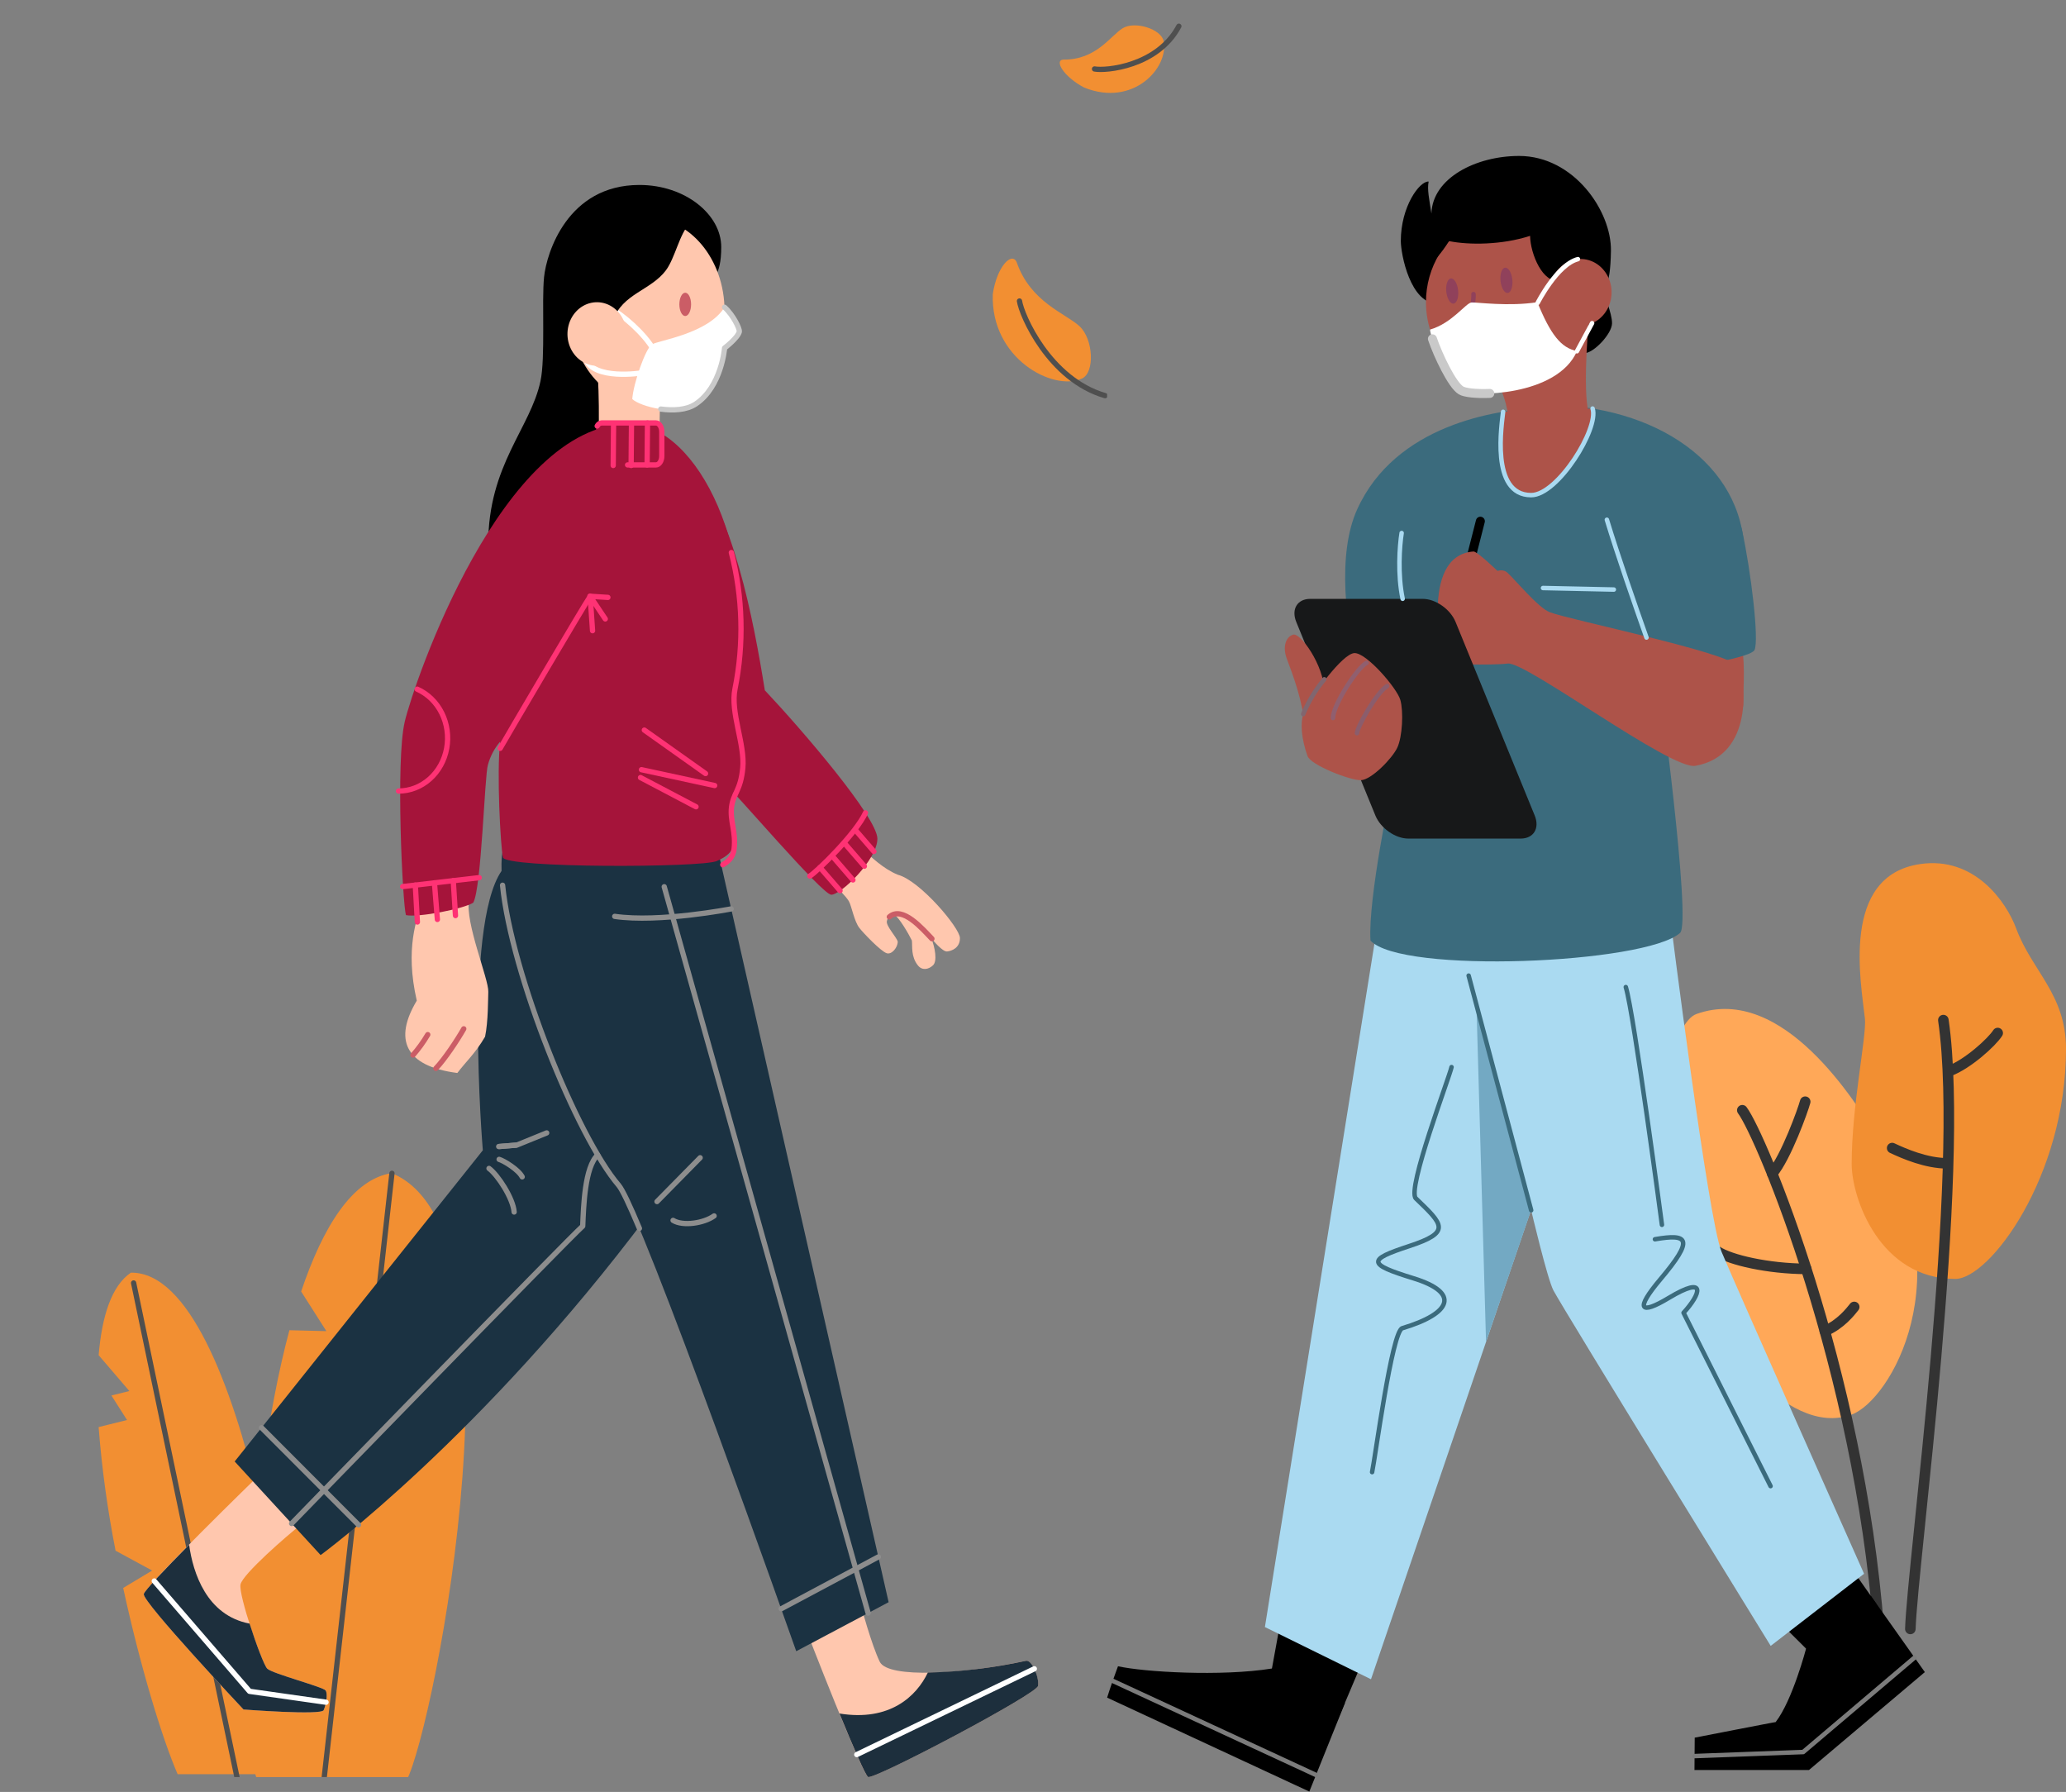 <svg viewBox="0 0 783 679" fill="none" xmlns="http://www.w3.org/2000/svg">
<rect x="0" y="0" width="783" height="679" fill="#808080" stroke="none"/>
<g clip-path="url(#clip0)">
<path fill-rule="evenodd" clip-rule="evenodd" d="M49.589 482.236C93.244 481.552 114.782 651.331 111.114 663.535C110.275 666.313 108.284 669.362 105.729 672.275H67.325C61.525 658.924 53.217 631.739 46.689 601.708L57.661 595.104L43.804 587.588C40.752 572.134 38.606 556.488 37.378 540.743L48.147 538.066L42.221 528.777L49.024 527.088L37.386 513.5C38.639 498.763 42.229 487.269 49.589 482.236Z" fill="#F28F32"/>
<path d="M50.641 486.134L90.385 676.148" stroke="#4F4F4F" stroke-width="2" stroke-linecap="round" stroke-linejoin="round"/>
<path fill-rule="evenodd" clip-rule="evenodd" d="M148.422 444.529C201.718 465.929 164.724 654.347 154.089 674.632H97.706C97.627 674.471 97.51 674.345 97.439 674.184C91.169 660.444 92.689 567.473 109.681 504.042L123.695 504.388L114.133 489.373C122.417 464.738 133.609 446.809 148.422 444.529Z" fill="#F28F32"/>
<path d="M148.548 444.588L122.739 674.75" stroke="#4F4F4F" stroke-width="2" stroke-linecap="round" stroke-linejoin="round"/>
<path fill-rule="evenodd" clip-rule="evenodd" d="M114.162 577.632C108.676 581.923 92.068 596.389 91.167 600.316C90.265 604.243 99.333 630.397 101.277 632.289C103.221 634.181 122.486 639.205 123.403 640.548C124.32 641.891 123.583 645.995 122.666 648.014C121.749 650.032 92.279 647.752 92.279 647.752C92.279 647.752 54.024 607.03 54.502 604.006C54.98 600.983 97.899 559.248 97.899 559.248C97.899 559.248 119.633 573.351 114.162 577.632Z" fill="#FFC7AE"/>
<path fill-rule="evenodd" clip-rule="evenodd" d="M71.675 585.334C73.14 596.009 78.329 612.113 94.592 615.213C97.115 623.134 100.219 631.258 101.285 632.289C103.229 634.172 122.486 639.205 123.403 640.548C124.32 641.891 123.567 645.995 122.666 648.013C121.764 650.032 92.287 647.751 92.287 647.751C92.287 647.751 54.009 607.046 54.495 604.023C54.699 602.748 62.803 594.32 71.675 585.334Z" fill="#1D2F3D"/>
<path fill-rule="evenodd" clip-rule="evenodd" d="M304.004 613.456C305.947 619.013 326.787 672.217 328.997 673.331C331.208 674.446 392.944 642 393.414 638.8C393.885 635.599 391.063 628.809 388.837 629.299C365.254 634.366 336.561 636.097 333.434 629.687C330.306 623.277 326.286 608.38 326.286 608.38C326.286 608.38 302.028 607.941 304.004 613.456Z" fill="#FFC7AE"/>
<path fill-rule="evenodd" clip-rule="evenodd" d="M388.845 629.299C391.103 628.818 393.916 635.608 393.422 638.8C392.929 641.992 331.224 674.472 329.006 673.323C328.026 672.808 323.214 661.618 318.158 649.28C337.211 652.38 347.345 642.761 351.64 633.767C364.14 633.469 376.591 631.974 388.845 629.299Z" fill="#1D2F3D"/>
<path fill-rule="evenodd" clip-rule="evenodd" d="M245.668 460.305C182.701 544.426 121.514 589.244 121.514 589.244L88.941 553.775L182.991 435.865C182.991 435.865 175.279 344.844 191.613 328.148C207.946 311.452 285.264 407.414 245.668 460.305Z" fill="#1B3242"/>
<path fill-rule="evenodd" clip-rule="evenodd" d="M272.199 322.701L336.78 607.097L301.77 625.676C301.77 625.676 243.137 459.309 234.469 449.175C216.63 428.357 187.678 353.492 190.21 324.517C192.742 295.542 272.199 322.701 272.199 322.701Z" fill="#1B3242"/>
<path fill-rule="evenodd" clip-rule="evenodd" d="M159.69 342.572C158.193 347.952 153.342 359.142 157.958 379.165C149.211 393.733 153.295 403.993 173.327 406.569C176.698 402.135 180.083 399.222 183.838 392.829C185.06 387.069 184.951 378.227 185.06 375.829C185.272 370.982 176.133 349.54 177.771 340.926C179.409 332.312 161.195 337.184 159.69 342.572Z" fill="#FFC7AE"/>
<path d="M156.532 399.779C158.621 397.397 160.492 394.804 162.12 392.035" stroke="#CB5D66" stroke-width="2" stroke-linecap="round" stroke-linejoin="round"/>
<path d="M165.192 404.838C168.484 401.409 173.296 394.172 175.765 389.831" stroke="#CB5D66" stroke-width="2" stroke-linecap="round" stroke-linejoin="round"/>
<path fill-rule="evenodd" clip-rule="evenodd" d="M326.247 321.24C330.416 324.88 334.742 329.204 340.299 331.467C348.607 333.629 363.812 351.592 363.812 355.46C363.812 359.125 360.779 360.358 358.89 360.527C357.26 360.636 353.788 356.574 352.91 355.417C354.423 359.133 355.261 364.166 353.623 365.746C351.985 367.325 349.532 367.874 347.894 365.83C345.182 362.452 345.848 358.618 345.598 356.372C344.265 353.627 340.636 347.521 339.1 346.778C338.026 346.837 336.412 347.243 336.106 349.092C335.801 350.941 339.79 355.071 340.237 356.794C340.237 358.981 338.026 361.76 336.106 361.211C333.927 360.586 327.187 353.534 325.698 351.609C323.692 349.016 322.782 343.358 321.709 341.475C320.635 339.591 316.465 335.563 315.689 334.719C314.913 333.874 322.085 317.609 326.247 321.24Z" fill="#FFC7AE"/>
<path d="M337.046 347.428C341.984 343.012 349.688 352.056 353.192 355.704" stroke="#CB5D66" stroke-width="2" stroke-linecap="round" stroke-linejoin="round"/>
<path fill-rule="evenodd" clip-rule="evenodd" d="M261.516 176.492C277.661 193.12 285.57 234.763 289.865 261.568C304.027 276.583 332.548 309.831 332.524 317.812C332.501 325.792 318.581 339.119 315.039 339.026C311.496 338.933 278.516 300.043 273.39 295.5C268.264 290.956 257.668 172.514 261.516 176.492Z" fill="#A5143A"/>
<path fill-rule="evenodd" clip-rule="evenodd" d="M267.488 108.087C269.659 105.984 273.343 105.173 273.343 93.603C273.343 81.282 259.705 70.084 242.337 70.084C215.063 70.084 207.139 95.858 206.198 104.971C205.258 114.083 206.739 135.643 204.843 144.401C201.033 162.321 185.037 176.154 185.037 206.1C185.037 215.204 221.685 207.316 228.245 206.261C234.806 205.205 242.463 158.326 242.463 158.326C242.463 158.326 265.317 110.19 267.488 108.087Z" fill="black"/>
<path fill-rule="evenodd" clip-rule="evenodd" d="M225.832 135.643C227.141 141.335 227.329 165.682 226.357 173.806C230.801 177.244 247.338 176.847 250.786 173.122C249.744 163.09 249.744 154.163 250.786 149.822C251.829 145.482 224.523 129.951 225.832 135.643Z" fill="#FFC7AE"/>
<path fill-rule="evenodd" clip-rule="evenodd" d="M274.597 117.782C274.597 98.29 261.508 82.49 245.355 82.49C229.202 82.49 216.113 98.29 216.113 117.782C216.113 137.273 229.202 153.065 245.355 153.065C261.508 153.065 274.597 137.264 274.597 117.782Z" fill="#FFC7AE"/>
<path fill-rule="evenodd" clip-rule="evenodd" d="M239.626 151.207C240.057 145.177 244.657 132.079 247.056 130.517C249.454 128.954 268.28 126.556 274.597 116.422C277.81 119.285 280.444 124.605 280.185 125.711C279.652 128 274.613 131.876 274.613 131.876C274.613 131.876 273.476 146.554 263.64 153.099C256.531 157.845 242.463 153.969 239.626 151.207Z" fill="white"/>
<path d="M247.675 132.476C244.391 126.565 235.597 118.829 230.918 116.667" stroke="white" stroke-width="2" stroke-linecap="round" stroke-linejoin="round"/>
<path d="M243.356 141.284C243.356 141.284 224.742 144.35 221.725 135.643" stroke="white" stroke-width="2" stroke-linecap="round" stroke-linejoin="round"/>
<path fill-rule="evenodd" clip-rule="evenodd" d="M261.391 84.711C257.558 88.444 255.865 97.767 252.362 102.446C246.68 110.046 235.754 111.338 232.392 121.363C229.03 131.387 211.434 123.288 211.434 123.288L213.692 99.456L226.725 84.77L246.993 78.529C246.993 78.529 265.192 80.97 261.391 84.711Z" fill="black"/>
<path fill-rule="evenodd" clip-rule="evenodd" d="M237.416 126.556C237.416 124.174 236.76 121.846 235.532 119.865C234.304 117.885 232.558 116.341 230.516 115.43C228.474 114.518 226.227 114.28 224.059 114.745C221.891 115.209 219.899 116.356 218.336 118.04C216.773 119.725 215.709 121.87 215.278 124.206C214.846 126.542 215.068 128.964 215.914 131.164C216.759 133.365 218.192 135.246 220.03 136.569C221.868 137.892 224.029 138.599 226.239 138.599C229.203 138.596 232.044 137.327 234.14 135.069C236.235 132.811 237.413 129.749 237.416 126.556Z" fill="#FFC7AE"/>
<path fill-rule="evenodd" clip-rule="evenodd" d="M261.916 115.333C261.916 112.892 260.921 110.916 259.698 110.916C258.475 110.916 257.472 112.892 257.472 115.333C257.472 117.773 258.467 119.75 259.698 119.75C260.928 119.75 261.916 117.773 261.916 115.333Z" fill="#CB5D66"/>
<path fill-rule="evenodd" clip-rule="evenodd" d="M238.285 160.606C190.296 160.606 156.861 258.654 153.381 273.525C149.901 288.397 152.597 342.623 153.843 346.744C158.601 347.749 175.789 344.354 179.363 342.04C182.498 336.399 183.65 293.642 184.927 289.765C185.827 286.503 187.415 283.508 189.567 281.016C188.172 292.518 189.685 320.759 190.609 324.88C191.534 329.001 266.023 328.807 271.673 326.256C275.216 324.66 277.716 322.997 278.218 319.146C279.002 312.787 276.603 308.581 277.254 303.269C277.904 297.957 280.671 297.138 281.51 288.49C282.38 279.437 276.713 267.377 278.57 258.443C288.383 211.175 264.855 160.606 238.285 160.606Z" fill="#A5143A"/>
<path fill-rule="evenodd" clip-rule="evenodd" d="M248.608 160.286H227.995C226.78 160.286 225.793 161.789 225.793 163.664V172.835C225.793 174.684 226.78 176.213 227.995 176.213H248.608C249.83 176.213 250.818 174.71 250.818 172.835V163.638C250.818 161.789 249.83 160.286 248.608 160.286Z" fill="#A5143A"/>
<path d="M329.013 611.218L251.735 335.994" stroke="#8D8D8D" stroke-width="2" stroke-linecap="round" stroke-linejoin="round"/>
<path d="M296.056 609.597L332.893 589.937" stroke="#8D8D8D" stroke-width="2" stroke-linecap="round" stroke-linejoin="round"/>
<path d="M255.089 462.417C258.828 464.739 266.775 463.506 270.647 460.728" stroke="#8D8D8D" stroke-width="2" stroke-linecap="round" stroke-linejoin="round"/>
<path d="M265.356 438.686L248.999 455.297" stroke="#8D8D8D" stroke-width="2" stroke-linecap="round" stroke-linejoin="round"/>
<path d="M242.337 465.456C238.677 456.741 235.895 450.83 234.5 449.166C218.597 430.587 193.854 369.081 190.468 335.419" stroke="#8D8D8D" stroke-width="2" stroke-linecap="round" stroke-linejoin="round"/>
<path d="M110.533 577.277C110.533 577.277 215.949 468.843 220.847 464.595C221.161 456.994 221.631 442.19 226.514 437.646" stroke="#8D8D8D" stroke-width="2" stroke-linecap="round" stroke-linejoin="round"/>
<path d="M185.327 442.731C188.705 445.222 194.481 454.115 194.857 459.25" stroke="#8D8D8D" stroke-width="2" stroke-linecap="round" stroke-linejoin="round"/>
<path d="M189.167 439.302C191.056 439.877 196.511 443.221 197.906 445.932" stroke="#8D8D8D" stroke-width="2" stroke-linecap="round" stroke-linejoin="round"/>
<path d="M189.003 434.446L195.845 433.897L207.194 429.278" stroke="#8D8D8D" stroke-width="2" stroke-linecap="round" stroke-linejoin="round"/>
<path d="M189.238 434.428L195.508 433.923" stroke="#8D8D8D" stroke-width="2" stroke-linecap="round" stroke-linejoin="round"/>
<path d="M99.129 540.98L135.872 577.784" stroke="#8D8D8D" stroke-width="2" stroke-linecap="round" stroke-linejoin="round"/>
<path d="M277.121 344.388C277.121 344.388 249.838 349.709 232.972 347.226" stroke="#8D8D8D" stroke-width="2" stroke-linecap="round" stroke-linejoin="round"/>
<path d="M273.923 327.658C276.274 326.315 277.842 324.652 278.218 321.671C279.002 315.32 276.603 311.106 277.254 305.802C277.904 300.499 280.671 299.671 281.51 291.024C282.38 281.97 276.713 269.911 278.57 260.976C282.005 243.907 281.526 226.193 277.175 209.368" stroke="#FF3274" stroke-width="2" stroke-linecap="round" stroke-linejoin="round"/>
<path d="M306.919 331.948C309.788 330.183 324.491 315.751 328.01 307.998" stroke="#FF3274" stroke-width="2" stroke-linecap="round" stroke-linejoin="round"/>
<path d="M310.767 328.697L318.377 337.489" stroke="#FF3274" stroke-width="2" stroke-linecap="round" stroke-linejoin="round"/>
<path d="M315.658 324.635L323.26 333.435" stroke="#FF3274" stroke-width="2" stroke-linecap="round" stroke-linejoin="round"/>
<path d="M320.407 319.906L327.594 328.216" stroke="#FF3274" stroke-width="2" stroke-linecap="round" stroke-linejoin="round"/>
<path d="M324.209 314.543L331.215 322.642" stroke="#FF3274" stroke-width="2" stroke-linecap="round" stroke-linejoin="round"/>
<path d="M152.613 335.935L181.612 332.557" stroke="#FF3274" stroke-width="2" stroke-linecap="round" stroke-linejoin="round"/>
<path d="M157.402 335.377L158.186 349.371" stroke="#FF3274" stroke-width="2" stroke-linecap="round" stroke-linejoin="round"/>
<path d="M164.652 334.524L165.765 348.391" stroke="#FF3274" stroke-width="2" stroke-linecap="round" stroke-linejoin="round"/>
<path d="M171.784 333.688L172.623 346.93" stroke="#FF3274" stroke-width="2" stroke-linecap="round" stroke-linejoin="round"/>
<path d="M151.045 299.739C155.355 299.735 159.531 298.119 162.858 295.168C166.186 292.216 168.46 288.112 169.293 283.556C170.125 278.999 169.464 274.272 167.423 270.182C165.382 266.092 162.086 262.892 158.099 261.128" stroke="#FF3274" stroke-width="2" stroke-linecap="round" stroke-linejoin="round"/>
<path d="M189.56 283.55C192.13 279.007 222.054 228.133 223.606 226.124" stroke="#FF3274" stroke-width="2" stroke-linecap="round" stroke-linejoin="round"/>
<path d="M230.393 226.367L223.575 225.929" stroke="#FF3274" stroke-width="2" stroke-linecap="round" stroke-linejoin="round"/>
<path d="M229.397 234.526L223.653 225.938" stroke="#FF3274" stroke-width="2" stroke-linecap="round" stroke-linejoin="round"/>
<path d="M224.57 238.985L223.684 226.064" stroke="#FF3274" stroke-width="2" stroke-linecap="round" stroke-linejoin="round"/>
<path d="M263.789 305.701L242.745 294.63" stroke="#FF3274" stroke-width="2" stroke-linecap="round" stroke-linejoin="round"/>
<path d="M243.106 291.648L270.858 297.653" stroke="#FF3274" stroke-width="2" stroke-linecap="round" stroke-linejoin="round"/>
<path d="M267.402 293.11L244.195 276.642" stroke="#FF3274" stroke-width="2" stroke-linecap="round" stroke-linejoin="round"/>
<path d="M237.847 176.162H248.608C249.83 176.162 250.818 174.659 250.818 172.784V163.638C250.818 161.789 249.83 160.26 248.608 160.26H227.995C227.647 160.282 227.31 160.401 227.017 160.605C226.725 160.81 226.486 161.092 226.325 161.426" stroke="#FF3274" stroke-width="2" stroke-linecap="round" stroke-linejoin="round"/>
<path d="M245.394 160.286L245.253 176.162" stroke="#FF3274" stroke-width="2" stroke-linecap="round" stroke-linejoin="round"/>
<path d="M239.328 160.505L239.258 168.224L239.187 176.382" stroke="#FF3274" stroke-width="2" stroke-linecap="round" stroke-linejoin="round"/>
<path d="M232.541 160.505L232.47 168.224L232.399 176.382" stroke="#FF3274" stroke-width="2" stroke-linecap="round" stroke-linejoin="round"/>
<path d="M324.718 664.836L392.003 632.331" stroke="white" stroke-width="2" stroke-linecap="round" stroke-linejoin="round"/>
<path d="M58.468 599.066L94.568 640.869L123.567 644.999" stroke="white" stroke-width="2" stroke-linecap="round" stroke-linejoin="round"/>
<path fill-rule="evenodd" clip-rule="evenodd" d="M410.046 143.446C415.023 141.183 414.396 128.465 409.105 123.592C403.815 118.719 390.53 114.505 385.303 99.321C383.406 95.191 377.739 101.204 376.258 111.465C375.435 135.879 399.128 148.412 410.046 143.446Z" fill="#F28F32"/>
<path d="M386.376 114.058C387.168 119.446 397.647 143.734 418.808 149.915" stroke="#4F4F4F" stroke-width="2" stroke-linecap="round" stroke-linejoin="round"/>
<path d="M274.597 116.422C277.81 119.285 280.444 124.605 280.185 125.711C279.652 128 274.613 131.876 274.613 131.876C274.613 131.876 273.476 146.554 263.64 153.099C260.184 155.396 255.089 155.632 250.434 154.999" stroke="#C9C9C9" stroke-width="2" stroke-linecap="round" stroke-linejoin="round"/>
</g>
<path d="M642.968 384.214C675.755 372.491 703.695 418.319 711.221 430.498C744.129 483.997 716.353 530.651 701.768 536.003C676.343 545.345 648.742 503.322 640.932 490.015C627.601 467.471 631.746 435.912 630.267 426.292C628.789 416.673 634.224 387.34 642.968 384.214Z" fill="#FFA858"/>
<path d="M727.738 327.404C748.413 324.395 760.393 341.802 764.095 351.748C770.088 367.978 783 376.697 783 397.434C783 445.828 754.054 484.601 741.057 484.601C712.408 484.601 701.774 453.942 701.774 441.018C701.774 419.078 707.476 392.619 706.797 386.014C705.367 372.449 697.381 331.813 727.738 327.404Z" fill="#F28F32"/>
<path d="M660.322 420.688C667.526 430.27 704.513 518.596 712.033 617.232" stroke="#333333" stroke-width="4" stroke-linecap="round" stroke-linejoin="round"/>
<path d="M684.159 417.457C683.378 420.466 676.888 438.551 671.653 444.693" stroke="#333333" stroke-width="4" stroke-linecap="round" stroke-linejoin="round"/>
<path d="M650.736 474.082C655.711 477.442 670.017 480.716 684.559 480.803" stroke="#333333" stroke-width="4" stroke-linecap="round" stroke-linejoin="round"/>
<path d="M702.737 495.219C701.392 496.933 697.508 501.928 691.594 504.351" stroke="#333333" stroke-width="4" stroke-linecap="round" stroke-linejoin="round"/>
<path d="M736.519 386.533C745.032 444.693 724.739 592.413 724.012 617.232" stroke="#333333" stroke-width="4" stroke-linecap="round" stroke-linejoin="round"/>
<path d="M757.115 391.434C754.873 394.937 745.723 403.249 738.773 405.832" stroke="#333333" stroke-width="4" stroke-linecap="round" stroke-linejoin="round"/>
<path d="M717.116 435.024C721.588 437.12 729.992 440.802 738.088 440.802" stroke="#333333" stroke-width="4" stroke-linecap="round" stroke-linejoin="round"/>
<g clip-path="url(#clip1)">
<path fill-rule="evenodd" clip-rule="evenodd" d="M485.546 613.093L480.965 638.182L507.133 651.334L518.134 625.355L485.546 613.093Z" fill="black"/>
<path fill-rule="evenodd" clip-rule="evenodd" d="M496.228 678.854L509.75 645.238C509.75 645.238 494.463 637.694 482.094 632.222C462.726 635.331 433.416 633.541 423.712 631.366C421.063 638.439 419.592 643.26 419.592 643.26L496.228 678.854Z" fill="black"/>
<path fill-rule="evenodd" clip-rule="evenodd" d="M675.583 615.825L686.846 627.042L711.185 607.776L702.595 595.549L675.583 615.825Z" fill="black"/>
<path fill-rule="evenodd" clip-rule="evenodd" d="M709.038 604.693L729.503 633.584L685.589 670.686H642.192L642.288 658.424C642.288 658.424 673.054 652.43 672.958 652.524C679.322 644.364 684.492 624.679 684.492 624.679L709.038 604.693Z" fill="black"/>
<path fill-rule="evenodd" clip-rule="evenodd" d="M633.117 348.628C633.117 348.628 647.386 462.066 652.445 474.285C657.504 486.503 706.469 596.328 706.469 596.328L671.081 623.651C671.081 623.651 592.297 495.785 588.726 488.935C586.419 484.551 580.271 458.444 580.271 458.444L519.598 636.298L479.39 616.518L521.602 353.2L633.117 348.628Z" fill="#AADAF1"/>
<path fill-rule="evenodd" clip-rule="evenodd" d="M590.38 350.392L558.787 351.685L559.017 359.888L590.38 350.392ZM559.582 381.465L563.201 508.466L580.262 458.589L559.582 381.465Z" fill="#73A9C3"/>
<path d="M580.302 458.589L556.607 369.674" stroke="#3B6B7D" stroke-width="1.7" stroke-linecap="round" stroke-linejoin="round"/>
<path d="M671.033 563.113L638.056 497.438C644.499 490.425 647.195 482.933 632.424 491.821C621.472 498.405 619.642 496.17 629.243 484.774C642.168 469.464 639.917 467.366 627.207 469.575" stroke="#3B6B7D" stroke-width="1.7" stroke-linecap="round" stroke-linejoin="round"/>
<path d="M629.863 464.104C629.863 464.104 619.237 383.889 616.167 374.016" stroke="#3B6B7D" stroke-width="1.7" stroke-linecap="round" stroke-linejoin="round"/>
<path d="M520.019 557.813C521.188 552.427 527.52 504.467 531.457 503.286C550.165 497.686 553.545 489.851 535.672 484.362C518.174 478.976 518.237 477.358 534.018 472.186C550.165 466.886 546.983 464.077 536.603 454.102C533.087 450.72 549.218 408.455 550.125 404.336" stroke="#3B6B7D" stroke-width="1.7" stroke-linecap="round" stroke-linejoin="round"/>
<path fill-rule="evenodd" clip-rule="evenodd" d="M660.685 267.163C660.582 260.561 661.902 248.796 659.166 241.723C656.43 234.65 638.366 237.699 638.366 237.699C638.366 237.699 660.781 273.73 660.685 267.163Z" fill="#AD5349"/>
<path fill-rule="evenodd" clip-rule="evenodd" d="M586.204 153.408C627.262 153.408 660.765 175.799 661.091 209.733C661.29 231.028 664.933 246.347 664.933 246.347L628.527 256.091C628.527 256.091 641.174 349.57 636.736 353.5C623.532 365.213 530.9 369.135 519.406 356.385C518.396 340.613 527.305 298.588 527.305 298.588C527.305 298.588 499.036 226.85 514.356 193.019C528.872 160.952 567.035 155.189 583.953 154.564C584.884 154.53 585.409 153.408 586.204 153.408Z" fill="#3B6B7D"/>
<path fill-rule="evenodd" clip-rule="evenodd" d="M610.535 95.054C610.774 79.907 596.401 59.091 575.705 59.091C559.487 59.091 542.918 67.397 542.497 80.908C541.654 75.326 540.85 71.875 541.439 68.792C537.939 68.604 530.9 78.323 530.9 91.303C530.9 96.321 534.535 115.279 544.875 115.048C555.215 114.816 594.675 130.024 594.675 130.024C594.675 130.024 597.268 134.108 600.768 133.8C604.267 133.492 610.893 126.427 610.949 122.531C611.005 118.635 607.727 111.631 607.767 109.465C607.807 107.298 610.289 110.175 610.535 95.054Z" fill="black"/>
<path d="M561.046 197.497L553.752 226.062" stroke="black" stroke-width="3.41" stroke-linecap="round" stroke-linejoin="round"/>
<path fill-rule="evenodd" clip-rule="evenodd" d="M540.429 114.499C540.427 107.945 542.231 101.537 545.613 96.086C548.995 90.635 553.802 86.387 559.427 83.878C565.052 81.368 571.242 80.712 577.214 81.99C583.186 83.268 588.671 86.424 592.977 91.059C597.282 95.694 600.214 101.599 601.402 108.028C602.589 114.457 601.979 121.121 599.648 127.176C597.317 133.231 593.37 138.407 588.307 142.047C583.244 145.688 577.291 147.63 571.203 147.628C563.041 147.628 555.213 144.138 549.442 137.925C543.671 131.712 540.429 123.286 540.429 114.499Z" fill="#AD5349"/>
<path fill-rule="evenodd" clip-rule="evenodd" d="M538.949 101.904C538.949 101.904 543.085 101.048 549.17 91.355C556.758 92.896 569.246 92.828 579.888 89.368C580.024 96.278 584.732 107.59 591.215 106.34C597.697 105.089 600.354 88.272 600.354 88.272L585.074 71.079L561.968 71.241L545.702 83.58L538.949 101.904Z" fill="black"/>
<path fill-rule="evenodd" clip-rule="evenodd" d="M548.136 110.561C547.85 107.915 548.622 105.655 549.854 105.5C551.087 105.346 552.328 107.359 552.614 109.996C552.901 112.633 552.129 114.902 550.888 115.056C549.648 115.211 548.447 113.198 548.136 110.561Z" fill="#90415B"/>
<path fill-rule="evenodd" clip-rule="evenodd" d="M602.279 121.393C601.483 126.659 599.893 151.704 602.414 157.03C596.791 163.127 580.302 165.756 571.664 163.11C572.34 155.883 569.556 148.819 568.069 145.933C566.581 143.048 603.05 116.118 602.279 121.393Z" fill="#AD5349"/>
<path fill-rule="evenodd" clip-rule="evenodd" d="M568.689 106.494C568.403 103.856 569.174 101.596 570.407 101.433C571.64 101.27 572.881 103.291 573.159 105.937C573.438 108.583 572.682 110.843 571.441 110.997C570.2 111.152 568.975 109.139 568.689 106.494Z" fill="#90415B"/>
<path d="M558.445 111.443C558.691 114.56 556.369 126.342 555.876 128.166C555.383 129.99 558.031 130.666 558.031 130.666" stroke="#90415B" stroke-width="1.7" stroke-linecap="round" stroke-linejoin="round"/>
<path fill-rule="evenodd" clip-rule="evenodd" d="M541.972 124.886C542.131 128.2 549.401 145.291 553.688 147.919C557.975 150.548 590.276 150.206 597.697 132.995C591.605 131.976 587.476 126.41 582.656 114.5C571.887 116.212 559.677 114.5 557.713 114.611C555.557 114.748 550.371 122.454 541.972 124.886Z" fill="white"/>
<path fill-rule="evenodd" clip-rule="evenodd" d="M606.455 188.01C623.349 187.659 656.852 185.441 660.216 200.854C663.581 216.267 666.778 242.699 664.933 246.321C663.087 249.943 628.686 254.533 628.686 254.533C625.966 247.118 610.949 205.306 606.455 188.01Z" fill="#3B6B7D"/>
<path fill-rule="evenodd" clip-rule="evenodd" d="M642.51 290.188C633.204 291.815 578.282 250.62 571.473 251.425C564.665 252.23 547.19 251.51 547.19 251.51C547.19 251.51 537.247 210.487 558.461 208.971C559.773 208.877 567.544 216.318 567.544 216.318C567.544 216.318 569.7 215.581 571.203 216.909C573.947 219.323 582.871 230.241 587.334 231.97C594.842 234.89 655.778 247.297 658.697 252.521C661.616 257.744 664.837 286.292 642.51 290.188Z" fill="#AD5349"/>
<path fill-rule="evenodd" clip-rule="evenodd" d="M496.586 226.918H539.18C544.096 226.918 549.679 230.84 551.66 235.687L581.638 308.991C583.619 313.829 581.241 317.751 576.325 317.751H533.74C528.824 317.751 523.232 313.829 521.252 308.991L491.281 235.678C489.301 230.832 491.679 226.918 496.586 226.918Z" fill="#171819"/>
<path fill-rule="evenodd" clip-rule="evenodd" d="M495.545 286.48C493.516 280.846 492.069 273.062 494.916 268.079C497.764 263.096 508.724 247.751 513.266 247.469C517.808 247.186 529.468 260.792 530.717 265.202C531.966 269.612 531.513 279.193 529.556 283.32C527.599 287.448 519.749 295.462 515.796 295.625C511.842 295.788 496.746 289.922 495.545 286.48Z" fill="#AD5349"/>
<path fill-rule="evenodd" clip-rule="evenodd" d="M494.423 275.22C493.874 266.127 490.192 256.28 487.694 249.601C486.024 245.157 487.257 241.347 490.08 240.482C492.904 239.617 501.661 252.05 501.916 261.666C502.17 271.282 494.98 284.288 494.423 275.22Z" fill="#AD5349"/>
<path d="M493.898 270.588C495.923 265.773 498.624 261.323 501.908 257.393" stroke="#81666F" stroke-width="1.7" stroke-linecap="round" stroke-linejoin="round"/>
<path d="M505.192 272.061C505.192 267.172 514.451 252.915 517.919 251.168" stroke="#905F6F" stroke-width="1.7" stroke-linecap="round" stroke-linejoin="round"/>
<path d="M514.284 277.815C514.388 275.443 521.594 262.522 525.722 259.953" stroke="#8B5D6C" stroke-width="1.7" stroke-linecap="round" stroke-linejoin="round"/>
<path d="M531.21 201.967C530.415 206.985 529.667 217.713 531.592 226.893" stroke="#AADAF1" stroke-width="1.7" stroke-linecap="round" stroke-linejoin="round"/>
<path d="M584.788 222.808L611.633 223.392" stroke="#AADAF1" stroke-width="1.7" stroke-linecap="round" stroke-linejoin="round"/>
<path fill-rule="evenodd" clip-rule="evenodd" d="M569.667 156.037C569.278 160.267 564.617 187.616 580.302 187.616C590.396 187.616 606.065 162.339 603.583 154.804" fill="#AD5349"/>
<path d="M569.667 156.037C569.278 160.267 564.617 187.616 580.302 187.616C590.396 187.616 606.065 162.339 603.583 154.804" stroke="#AADAF1" stroke-width="1.7" stroke-linecap="round" stroke-linejoin="round"/>
<path fill-rule="evenodd" clip-rule="evenodd" d="M587.333 110.767C587.332 108.27 588.018 105.829 589.306 103.752C590.593 101.676 592.423 100.057 594.566 99.1C596.708 98.143 599.065 97.892 601.34 98.378C603.615 98.864 605.705 100.066 607.345 101.83C608.986 103.595 610.103 105.844 610.556 108.293C611.009 110.741 610.777 113.279 609.89 115.586C609.003 117.893 607.5 119.864 605.572 121.252C603.644 122.639 601.377 123.379 599.058 123.379C595.95 123.379 592.969 122.051 590.77 119.686C588.572 117.321 587.336 114.113 587.333 110.767Z" fill="#AD5349"/>
<path d="M582.776 114.748C582.776 114.748 590.181 100.191 598.024 98.196" stroke="white" stroke-width="1.7" stroke-linecap="round" stroke-linejoin="round"/>
<path d="M597.65 133.097L603.393 122.454" stroke="white" stroke-width="1.7" stroke-linecap="round" stroke-linejoin="round"/>
<path d="M624.009 241.577C619.515 228.896 613.065 210.281 608.992 196.94" stroke="#AADAF1" stroke-width="1.7" stroke-linecap="round" stroke-linejoin="round"/>
<path d="M542.878 128.388C544.978 134.562 550.284 145.83 553.696 147.92C555.056 148.776 559.264 149.29 564.625 149.076" stroke="#C9C9C9" stroke-width="3.41" stroke-linecap="round" stroke-linejoin="round"/>
<path d="M498.75 672.561L421.7 636.906" stroke="#7C7C7C" stroke-width="1.7" stroke-linecap="round" stroke-linejoin="round"/>
<path d="M642.232 665.403L683.394 663.87L725.606 628.078" stroke="#7C7C7C" stroke-width="1.7" stroke-linecap="round" stroke-linejoin="round"/>
</g>
<path fill-rule="evenodd" clip-rule="evenodd" d="M441.004 15.557C440.064 10.989 430.148 7.881 425.531 10.675C420.914 13.469 415.51 22.758 402.946 22.582C399.452 22.908 403.174 29.083 410.851 33.158C429.558 40.724 443.067 25.579 441.004 15.557Z" fill="#F28F32"/>
<path d="M414.821 26.132C418.953 26.967 438.714 25.197 446.785 9.934" stroke="#4F4F4F" stroke-width="2" stroke-linecap="round" stroke-linejoin="round"/>
<defs>
<clipPath id="clip0">
<rect width="419.592" height="603.273" fill="white" transform="matrix(-1 0 0 1 419.592 70.084)"/>
</clipPath>
<clipPath id="clip1">
<rect width="309.911" height="619.763" fill="white" transform="translate(419.592 59.091)"/>
</clipPath>
</defs>
</svg>
